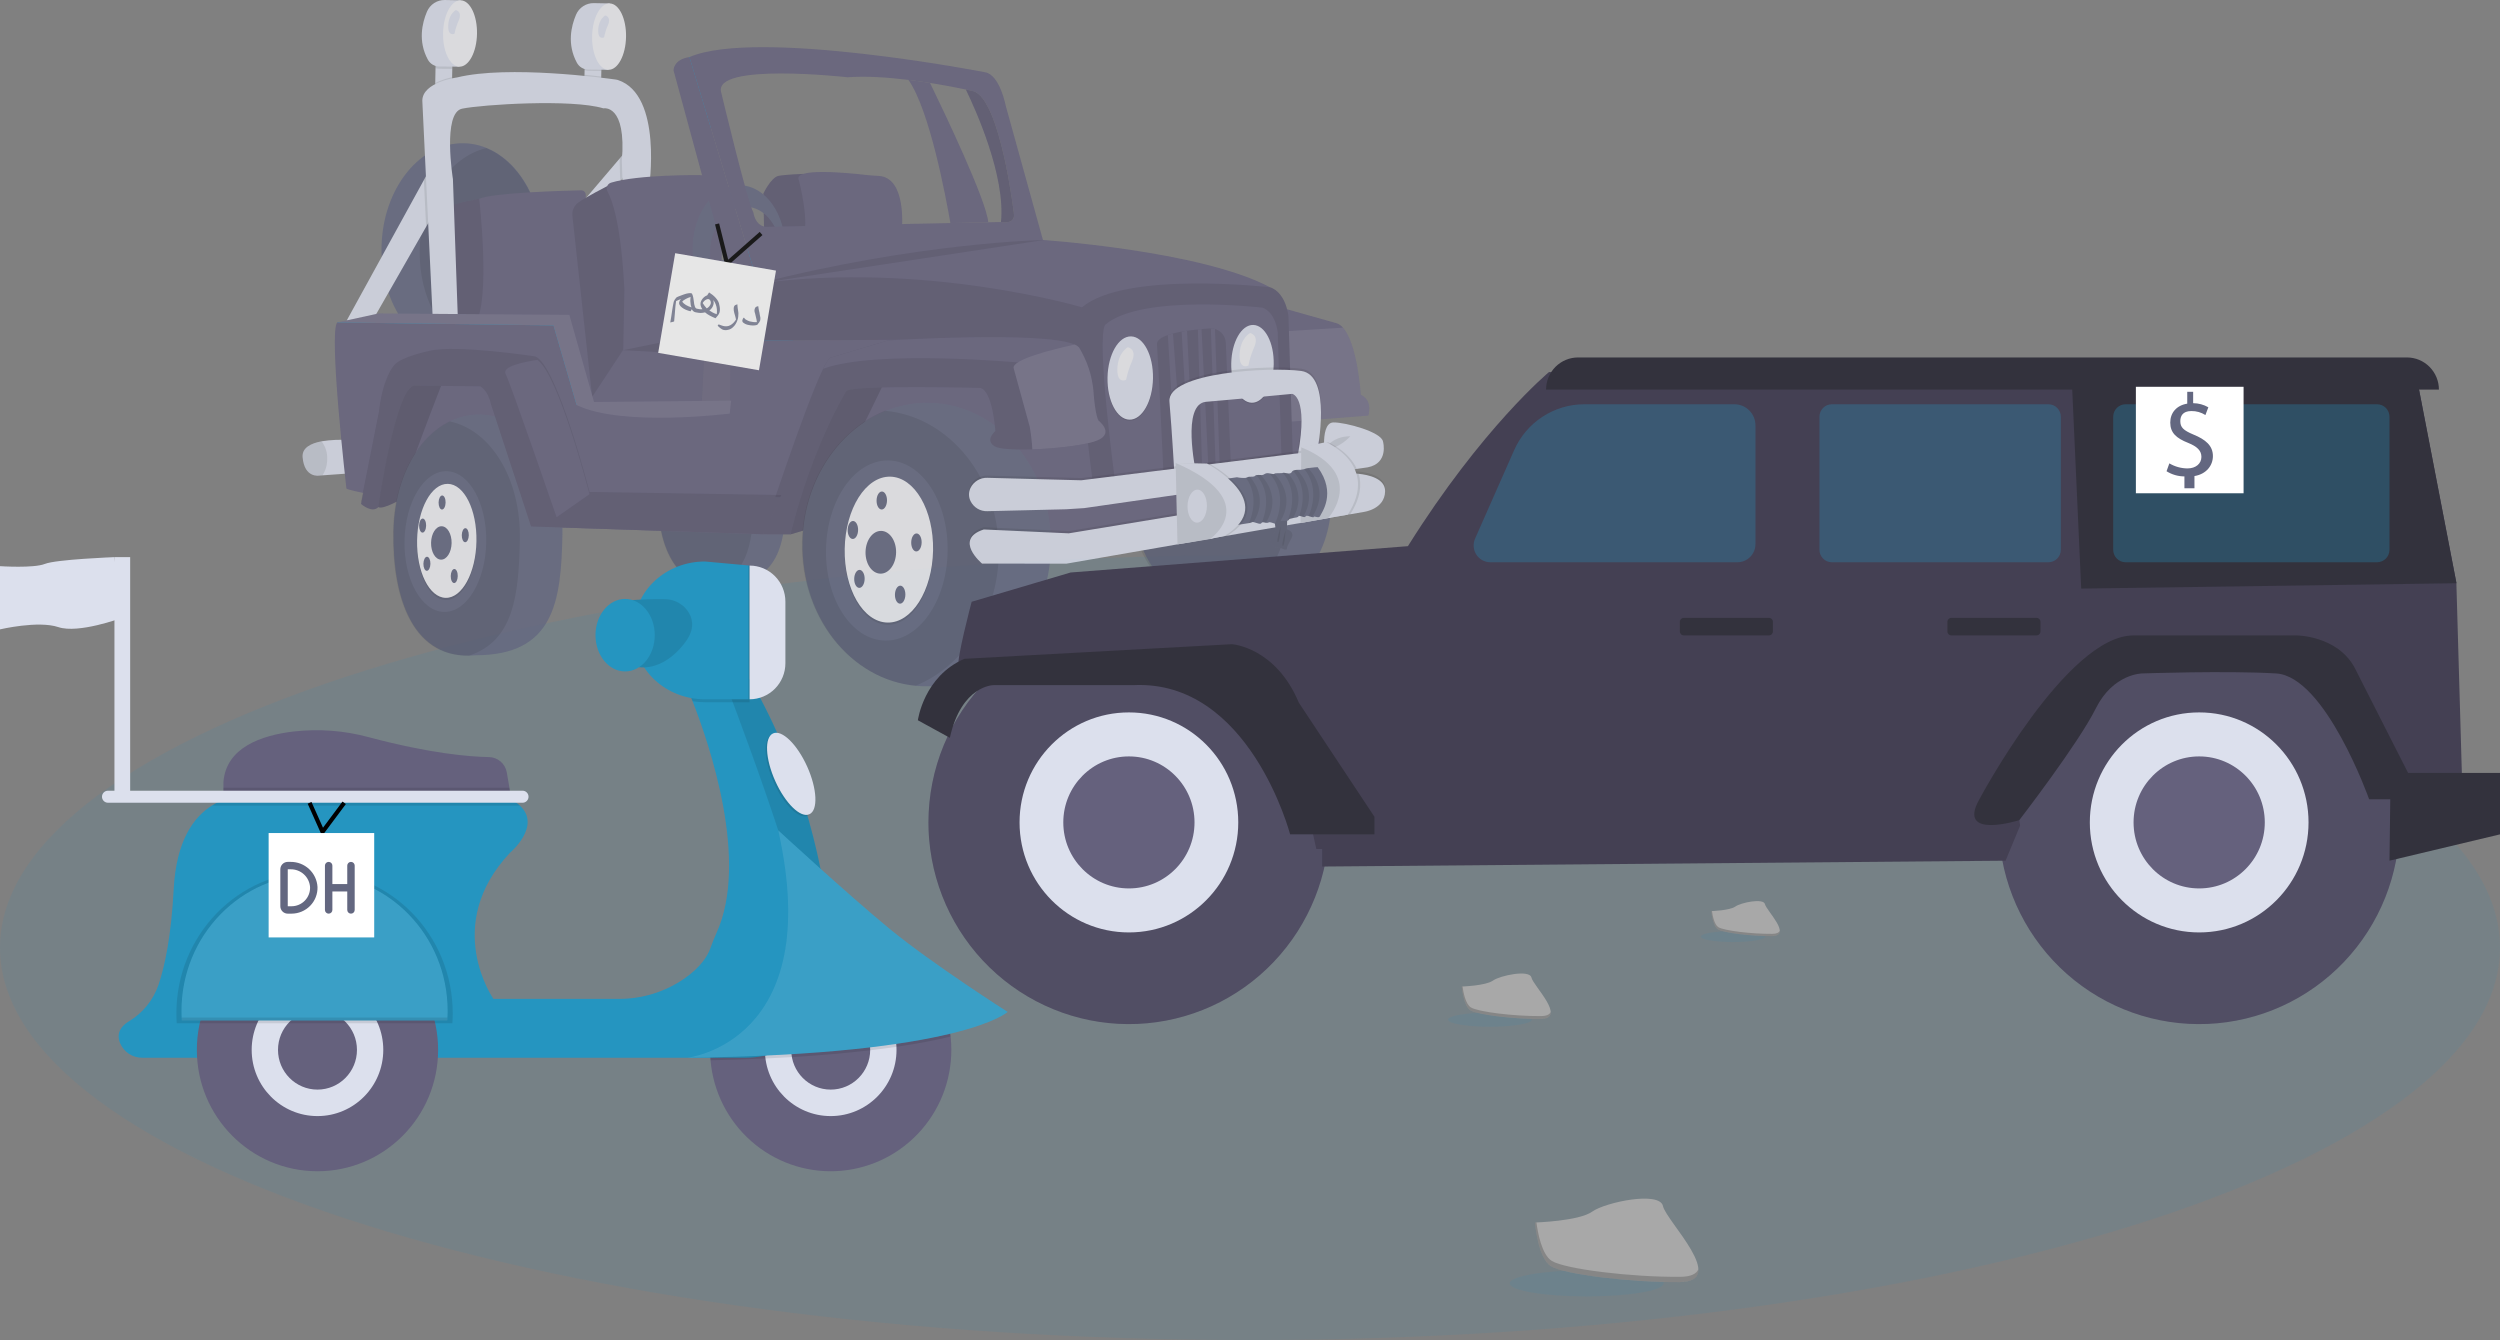 <svg width="597" height="320" viewBox="0 0 597 320" fill="none" xmlns="http://www.w3.org/2000/svg">
<rect x="0" y="0" width="597" height="320" fill="#808080" stroke="none"/>
<g clip-path="url(#clip0_59_1513)">
<path opacity="0.1" d="M298.5 320C463.357 320 597 278.054 597 226.311C597 174.568 463.357 132.623 298.5 132.623C133.643 132.623 0 174.568 0 226.311C0 278.054 133.643 320 298.5 320Z" fill="#2595C0"/>
<g opacity="0.8">
<path d="M216.931 19.075C221.991 26.215 225.873 47.006 226.956 53.271L236.001 53.085C235.533 47.703 225.01 25.809 222.085 19.802C220.457 19.546 218.72 19.295 216.931 19.075Z" fill="#65617D"/>
<path d="M104.036 14.43L103.93 20.108L107.936 20.184L108.043 14.507L104.036 14.43Z" fill="#DCE0ED"/>
<path opacity="0.1" d="M104.036 14.43L104.002 16.279C104.283 16.366 104.576 16.411 104.87 16.414L108.007 16.447L108.043 14.507L104.036 14.43Z" fill="black"/>
<path d="M110.006 0.073L106.223 0.001C105.32 -0.016 104.432 0.238 103.673 0.732C102.914 1.226 102.319 1.936 101.964 2.771C100.804 5.494 99.785 9.839 102.168 14.237C102.434 14.728 102.826 15.139 103.302 15.427C103.779 15.716 104.324 15.871 104.88 15.877L109.709 15.927L110.006 0.073Z" fill="#DCE0ED"/>
<path d="M113.909 8.077C113.991 3.699 112.244 0.115 110.006 0.073C107.769 0.03 105.888 3.545 105.806 7.923C105.724 12.301 107.471 15.885 109.709 15.927C111.946 15.97 113.826 12.455 113.909 8.077Z" fill="#F0F0F4"/>
<path d="M139.627 15.174L139.534 20.145L143.54 20.221L143.634 15.25L139.627 15.174Z" fill="#DCE0ED"/>
<path opacity="0.1" d="M139.627 15.174L139.598 16.754C139.879 16.841 140.172 16.886 140.466 16.889L143.602 16.921L143.634 15.25L139.627 15.174Z" fill="black"/>
<path d="M145.597 0.816L141.814 0.744C140.911 0.727 140.023 0.982 139.264 1.475C138.505 1.969 137.91 2.679 137.555 3.515C136.395 6.238 135.375 10.582 137.759 14.98C138.025 15.472 138.416 15.883 138.893 16.171C139.37 16.459 139.914 16.614 140.471 16.62L145.299 16.671L145.597 0.816Z" fill="#DCE0ED"/>
<path d="M149.499 8.82C149.581 4.442 147.834 0.859 145.596 0.816C143.359 0.774 141.479 4.288 141.396 8.666C141.314 13.044 143.061 16.628 145.299 16.671C147.536 16.713 149.417 13.198 149.499 8.82Z" fill="#F0F0F4"/>
<path d="M144.532 3.695C144.532 3.695 146.022 3.964 145.207 5.933C144.777 6.89 144.457 7.893 144.254 8.923C144.254 8.923 142.745 9.676 142.854 7.092C142.962 4.507 144.532 3.695 144.532 3.695Z" fill="#DCE0ED"/>
<path d="M317.882 120.307C318.152 105.911 307.788 94.04 294.732 93.792C281.677 93.544 270.874 105.013 270.604 119.408C270.334 133.804 280.698 145.675 293.754 145.923C306.809 146.171 317.612 134.702 317.882 120.307Z" fill="#636780"/>
<path opacity="0.1" d="M285.844 95.25C298.199 96.322 307.785 107.834 307.525 121.685C307.315 132.85 300.77 142.252 291.752 145.796C279.397 144.724 269.811 133.212 270.071 119.36C270.281 108.196 276.826 98.793 285.844 95.25Z" fill="black"/>
<path d="M129.483 59.739C129.744 45.838 121.365 34.406 110.768 34.204C100.171 34.003 91.37 45.109 91.109 59.01C90.847 72.91 99.226 84.343 109.823 84.544C120.42 84.745 129.222 73.64 129.483 59.739Z" fill="#636780"/>
<path opacity="0.1" d="M116.111 35.36C124.011 38.58 129.641 48.34 129.426 59.772C129.197 71.989 122.37 82.045 113.527 84.166C105.627 80.947 99.997 71.187 100.212 59.755C100.441 47.538 107.268 37.482 116.111 35.36Z" fill="black"/>
<path d="M182.471 55.369L182.287 46.226C182.287 46.226 184.141 42.319 185.929 41.994C187.716 41.67 191.816 41.524 191.816 41.524C191.816 41.524 194.775 54.707 192.564 58.608C190.353 62.508 182.471 55.369 182.471 55.369Z" fill="#65617D"/>
<path opacity="0.1" d="M182.471 55.369L182.287 46.226C182.287 46.226 184.141 42.319 185.929 41.994C187.716 41.67 191.816 41.524 191.816 41.524C191.816 41.524 194.775 54.707 192.564 58.608C190.353 62.508 182.471 55.369 182.471 55.369Z" fill="black"/>
<path d="M215.344 55.008C215.344 55.008 216.686 42.36 209.768 42.001C208.878 41.955 207.988 41.916 207.103 41.813C202.315 41.255 189.253 39.991 190.764 43.027C190.764 43.027 193.673 54.103 191.484 56.84L215.344 55.008Z" fill="#65617D"/>
<path d="M116.83 76.635L107.543 76.728C107.543 76.728 106.263 59.499 105.754 58.145C105.245 56.792 105.099 50.337 106.853 49.43C108.607 48.522 114.438 47.491 114.438 47.491L118.527 57.38L118.695 66.254L116.83 76.635Z" fill="#65617D"/>
<path opacity="0.1" d="M116.83 76.635L107.543 76.728C107.543 76.728 106.263 59.499 105.754 58.145C105.245 56.792 105.099 50.337 106.853 49.43C108.607 48.522 114.438 47.491 114.438 47.491L118.527 57.38L118.695 66.254L116.83 76.635Z" fill="black"/>
<path d="M139.803 48.51L139.88 46.596C139.886 46.445 139.862 46.294 139.808 46.153C139.754 46.012 139.671 45.884 139.566 45.776C139.461 45.668 139.335 45.584 139.196 45.527C139.056 45.47 138.907 45.443 138.757 45.446C134.153 45.554 117.398 46.043 114.438 47.491C114.438 47.491 117.193 71.535 113.547 77.178L114.388 96.414L155.447 94.103L139.803 48.51Z" fill="#65617D"/>
<path opacity="0.1" d="M143.577 18.284C142.441 18.149 141.089 18 139.577 17.853L139.534 20.145L143.541 20.221L143.577 18.284Z" fill="black"/>
<path opacity="0.1" d="M103.935 19.818L103.93 20.108L107.936 20.184L107.969 18.441C106.573 18.729 105.218 19.192 103.935 19.818Z" fill="black"/>
<path d="M82.762 76.593L88.816 76.796L101.757 54.161L103.917 50.382L102.496 40.678L101.221 42.998L82.762 76.593Z" fill="#DCE0ED"/>
<path d="M138.047 49.506L140.469 53.316L148.112 43.321L151.61 38.742L149.613 35.928L148.009 37.811L138.047 49.506Z" fill="#DCE0ED"/>
<path opacity="0.1" d="M148.009 37.811C147.995 38.005 147.981 38.203 147.963 38.404L148.112 43.321L151.61 38.743L149.613 35.928L148.009 37.811Z" fill="black"/>
<path opacity="0.1" d="M101.221 42.998L101.757 54.161L103.917 50.382L102.496 40.678L101.221 42.998Z" fill="black"/>
<path d="M154.964 45.08C154.964 45.08 158.375 22.67 147.555 19.105C147.417 19.06 147.274 19.027 147.129 19.008C144.631 18.656 121.332 15.504 109.148 18.492C109.148 18.492 100.844 19.589 100.849 24.07L103.472 78.868L109.438 78.981L108.158 42.757C108.158 42.757 105.605 26.938 110.344 25.952C115.083 24.967 136.575 23.583 144.102 25.877C144.102 25.877 149.646 24.728 148.499 38.416L148.717 45.767L154.964 45.08Z" fill="#DCE0ED"/>
<path d="M136.676 51.408C136.637 50.814 136.751 50.22 137.007 49.683C137.263 49.147 137.652 48.685 138.136 48.344C139.829 47.099 145.023 44.443 145.023 44.443L146.69 44.609L151.464 57.199L150.632 83.729L141.406 94.776L136.676 51.408Z" fill="#65617D"/>
<path opacity="0.1" d="M136.676 51.408C136.637 50.814 136.751 50.22 137.007 49.683C137.263 49.147 137.652 48.685 138.136 48.344C139.829 47.099 145.023 44.443 145.023 44.443L146.69 44.609L151.464 57.199L150.632 83.729L141.406 94.776L136.676 51.408Z" fill="black"/>
<path d="M172.124 79.903L172.457 52.67C172.457 52.67 173.457 42.116 167.183 41.817C167.183 41.817 152.377 41.644 145.908 43.623C145.703 43.685 145.515 43.792 145.357 43.936C145.199 44.08 145.075 44.257 144.994 44.456C144.912 44.654 144.876 44.868 144.887 45.083C144.898 45.297 144.957 45.506 145.058 45.695C146.297 47.962 148.345 53.938 149.101 69.184L148.795 85.508L172.124 79.903Z" fill="#65617D"/>
<path d="M140.568 96.709L167.515 96.59L167.542 96.59L180.785 96.533L179.584 78.701L172.233 78.83L148.763 83.626L141.406 94.776L140.568 96.709Z" fill="#65617D"/>
<path opacity="0.1" d="M140.568 96.709L167.515 96.59L167.542 96.59L180.785 96.533L179.584 78.701L172.233 78.83L148.763 83.626L141.406 94.776L140.568 96.709Z" fill="black"/>
<path d="M140.568 96.709L167.515 96.59L168.182 84.667L148.763 83.626L141.406 94.776L140.568 96.709Z" fill="#65617D"/>
<path opacity="0.1" d="M167.542 96.59L180.786 96.533L179.584 78.701C179.584 78.701 175.319 85.273 168.183 84.667L167.542 96.59Z" fill="white"/>
<path d="M72.264 109.188C72.702 114.304 76.323 113.567 76.323 113.567L76.998 113.518L83.681 113.034L83.563 105.102C81.301 104.928 79.027 105.022 76.787 105.382C74.274 105.856 72.069 106.916 72.264 109.188Z" fill="#DCE0ED"/>
<path opacity="0.1" d="M72.264 109.188C72.702 114.304 76.323 113.567 76.323 113.567L76.998 113.518C77.742 112.387 78.137 111.06 78.133 109.703C78.218 108.147 77.74 106.611 76.787 105.382C74.274 105.856 72.069 106.916 72.264 109.188Z" fill="black"/>
<path d="M165.391 59.032C165.235 67.318 170.052 74.129 176.149 74.245C182.247 74.361 187.316 67.738 187.472 59.452C187.627 51.165 182.81 44.354 176.713 44.238C170.615 44.123 165.546 50.746 165.391 59.032ZM169.557 60.097C169.67 54.086 173.528 49.285 178.175 49.373C182.822 49.462 186.497 54.406 186.385 60.416C186.272 66.427 182.413 71.228 177.766 71.14C173.119 71.051 169.444 66.107 169.557 60.097V60.097Z" fill="#636780"/>
<path d="M175.81 63.845L170.55 68.852L168.766 64.248L176.328 60.002L175.81 63.845Z" fill="#636780"/>
<path d="M169.146 13.168L164.64 13.633L162.934 15.595L165.248 27.09L170.275 45.636L173.563 58.365L175.899 66.101L177.288 76.307L178.737 83.332L183.389 88.192L193.244 76.928L194.896 73.142L198.836 65.424L189.124 60.626L178.395 59.468L173.582 46.335L169.757 31.152L169.146 13.168Z" fill="#2595C0"/>
<path d="M259.072 69.459L264.017 119.194L190.087 114.653L199.092 90.452L213.513 81.406L180.915 81.325L180.993 67.707L194.224 65.091L220.797 63.445L240.758 62.928L259.694 69.561" fill="#65617D"/>
<path opacity="0.1" d="M259.072 69.459L264.017 119.194L190.087 114.653L199.092 90.452L213.513 81.406L180.915 81.325L180.993 67.707L194.224 65.091L220.797 63.445L240.758 62.928L259.694 69.561" fill="black"/>
<path d="M157.06 116.993C156.828 129.324 160.69 140.627 172.014 139.613C186.272 139.576 187.574 129.909 187.806 117.577C188.037 105.246 181.327 95.938 172.837 95.777C164.346 95.616 157.291 104.662 157.06 116.993Z" fill="#636780"/>
<path opacity="0.1" d="M156.971 117.012C157.15 107.465 161.42 99.889 167.278 97.028C174.703 98.596 180.271 107.328 180.06 118.578C179.87 128.684 178.959 136.999 170.79 139.692C160.342 139.871 156.747 128.922 156.971 117.012Z" fill="black"/>
<path d="M142.902 97.364L147.154 102.454L139.357 100.954L133.611 95.438L128.592 84.845L121.328 80.174L103.265 82.296L86.58 82.615L80.528 76.999L87.412 76.189L94.369 76.163L111.84 76.097L132.633 75.935L136.685 87.464L139.777 95.395L142.902 97.364Z" fill="#2595C0"/>
<path d="M82.724 116.645C83.069 117.189 94.7 119.203 94.7 119.203L126.818 125.728L182.185 127.586L188.788 122.155L192.19 122.83L192.329 122.857L237.771 131.868L238.516 131.775L250.978 130.229L316.065 122.154L315.517 112.66L315.192 107.057L314.52 95.423L313.952 92.364L308.182 91.722L305.486 91.421L263.429 86.732L257.93 86.12L254.848 85.776L224.83 81.085L180.916 81.326L180.993 67.707L164.64 13.633C160.8 14.186 160.84 16.787 160.84 16.787L174.669 67.675L174.264 98.761C143.467 101.3 142.602 94.544 137.695 96.722L132.174 77.712L80.529 76.999C78.433 79.467 82.724 116.645 82.724 116.645Z" fill="#65617D"/>
<path d="M211.376 90.864L194.328 125.934L188.774 127.62L187.547 121.863L194.059 102.363L200.594 91.107L211.376 90.864Z" fill="#65617D"/>
<path opacity="0.15" d="M211.376 90.864L194.328 125.934L188.774 127.62L187.547 121.863L194.059 102.363L200.594 91.107L211.376 90.864Z" fill="black"/>
<path d="M250.976 130.594C251.327 111.895 238.328 96.484 221.941 96.172C205.555 95.861 191.986 110.767 191.635 129.467C191.284 148.166 204.284 163.578 220.67 163.889C237.057 164.2 250.625 149.294 250.976 130.594Z" fill="#636780"/>
<path opacity="0.1" d="M211.32 98.083C226.826 99.466 238.848 114.411 238.511 132.403C238.238 146.906 230.015 159.125 218.693 163.735C203.187 162.353 191.164 147.407 191.502 129.415C191.774 114.912 199.998 102.693 211.32 98.083Z" fill="black"/>
<path d="M301.949 72.335L303.287 79.328L307.382 100.753L326.74 99.239C326.74 99.239 327.964 95.679 324.963 94.278C324.963 94.278 324.197 82.132 320.697 78.245C320.322 77.803 319.848 77.456 319.313 77.235L301.949 72.335Z" fill="#65617D"/>
<path opacity="0.1" d="M303.287 79.328L307.382 100.753L326.74 99.239C326.74 99.239 327.964 95.679 324.963 94.278C324.963 94.278 324.197 82.132 320.697 78.245L303.287 79.328Z" fill="white"/>
<path d="M258.375 73.389C255.804 77.55 261.128 116.452 261.128 116.452L308.734 109.469L307.68 75.49C306.814 69.379 303.267 68.597 303.267 68.597C286.687 59.769 248.257 57.245 248.257 57.245C213.153 57.923 180.993 67.707 180.993 67.707C220.996 62.284 258.375 73.389 258.375 73.389Z" fill="#65617D"/>
<path opacity="0.1" d="M261.128 116.452L308.733 109.469L307.68 75.49C306.814 69.379 303.267 68.597 303.267 68.597C303.267 68.597 268.693 64.623 258.375 73.389C255.804 77.55 261.128 116.452 261.128 116.452Z" fill="black"/>
<path d="M266.187 114.307L305.994 108.334L305.124 79.344C304.402 74.13 301.436 73.464 301.436 73.464C301.436 73.464 272.529 70.085 263.899 77.567C261.748 81.118 266.187 114.307 266.187 114.307Z" fill="#65617D"/>
<path opacity="0.1" d="M275.33 90.646C275.433 85.154 273.085 80.657 270.086 80.6C267.086 80.543 264.571 84.948 264.468 90.439C264.365 95.93 266.713 100.428 269.712 100.485C272.712 100.542 275.227 96.137 275.33 90.646Z" fill="black"/>
<path d="M275.335 90.377C275.438 84.886 273.09 80.388 270.091 80.331C267.091 80.274 264.576 84.679 264.473 90.171C264.37 95.662 266.718 100.159 269.717 100.216C272.717 100.273 275.232 95.868 275.335 90.377Z" fill="#DCE0ED"/>
<path d="M269.33 82.915C269.33 82.915 271.549 83.316 270.336 86.25C269.695 87.674 269.218 89.169 268.916 90.703C268.916 90.703 266.668 91.825 266.83 87.975C266.991 84.125 269.33 82.915 269.33 82.915Z" fill="#F0F0F4"/>
<path opacity="0.1" d="M304.163 87.251C304.259 82.12 302.065 77.917 299.262 77.864C296.459 77.811 294.109 81.927 294.013 87.058C293.916 92.189 296.11 96.392 298.913 96.445C301.716 96.498 304.066 92.382 304.163 87.251Z" fill="black"/>
<path d="M304.168 86.982C304.264 81.851 302.07 77.648 299.267 77.595C296.464 77.542 294.114 81.658 294.018 86.789C293.921 91.92 296.115 96.123 298.918 96.176C301.721 96.23 304.071 92.113 304.168 86.982Z" fill="#DCE0ED"/>
<path d="M298.518 79.527C298.518 79.527 300.738 79.928 299.525 82.862C298.883 84.287 298.407 85.781 298.105 87.315C298.105 87.315 295.857 88.437 296.019 84.587C296.18 80.737 298.518 79.527 298.518 79.527Z" fill="#F0F0F4"/>
<path opacity="0.1" d="M276.29 82.24C276.577 85.92 277.847 113.183 277.847 113.183L280.878 112.733L282.563 112.485L284.809 112.152L285.079 112.111L293.924 110.801L292.725 81.883C292.686 80.954 292.293 80.076 291.628 79.43C290.964 78.785 290.077 78.421 289.153 78.415C289.065 78.416 288.974 78.417 288.883 78.423C288.273 78.465 287.615 78.517 286.93 78.579C286.641 78.606 286.349 78.633 286.052 78.665C285.203 78.751 284.327 78.858 283.467 78.984C283.028 79.051 282.596 79.121 282.17 79.196C281.449 79.327 280.751 79.473 280.107 79.641C279.669 79.753 279.253 79.877 278.871 80.012C277.268 80.562 276.215 81.29 276.29 82.24Z" fill="black"/>
<path d="M289.153 78.415L290.269 110.911L291.251 110.841L290.147 78.563C289.824 78.467 289.49 78.417 289.153 78.415Z" fill="#65617D"/>
<path d="M286.052 78.665L287.052 111.477L288.567 111.505L286.93 78.579C286.641 78.606 286.349 78.633 286.052 78.665Z" fill="#65617D"/>
<path d="M282.17 79.196L284.101 112.138L285.081 112.157L285.079 112.111L283.467 78.984C283.028 79.051 282.596 79.121 282.17 79.196Z" fill="#65617D"/>
<path d="M278.871 80.012L280.878 112.733L280.882 112.795L282.576 112.647L282.563 112.485L280.107 79.641C279.669 79.753 279.253 79.877 278.871 80.012Z" fill="#65617D"/>
<path opacity="0.1" d="M314.61 105.997C314.61 105.997 318.202 89.063 310.739 88.048C303.276 87.032 278.668 88.379 279.272 95.38C279.875 102.381 280.477 113.01 280.477 113.01L285.574 111.965C285.574 111.965 282.067 95.903 288.022 95.412C293.976 94.92 308.565 93.517 308.565 93.517C308.565 93.517 312.518 92.92 309.984 106.918L314.61 105.997Z" fill="black"/>
<path d="M314.58 107.61C314.58 107.61 318.191 89.601 310.729 88.585C303.266 87.57 278.658 88.917 279.262 95.917C279.865 102.918 280.467 113.548 280.467 113.548L285.563 112.502C285.563 112.502 282.057 96.441 288.012 95.949C293.966 95.458 308.555 94.055 308.555 94.055C308.555 94.055 312.488 94.533 309.954 108.53L314.58 107.61Z" fill="#DCE0ED"/>
<path d="M182.185 127.586L188.774 127.62C193.982 106.394 202.156 93.288 202.156 93.288C204.854 91.904 234.054 92.639 234.054 92.639C237.072 93.234 237.692 102.923 237.692 102.923C237.692 102.923 235.067 105.112 237.532 106.595C238.634 107.255 242.297 107.446 246.524 107.309C251.772 107.134 257.893 106.449 261.066 105.518C266.8 103.834 262.322 100.434 262.322 100.434C262.322 100.434 261.54 99.344 261.117 93.422C260.816 89.964 259.769 86.613 258.05 83.603C257.812 83.187 257.661 82.961 257.661 82.961C257.366 82.669 257.016 82.439 256.631 82.286C249.143 78.972 212.089 81.289 212.089 81.289L198.296 85.419C197.913 85.565 197.31 86.527 196.56 88.067C192.052 97.333 182.185 127.586 182.185 127.586Z" fill="#65617D"/>
<path opacity="0.1" d="M182.185 127.586L188.774 127.62C193.982 106.394 202.156 93.288 202.156 93.288C204.854 91.904 234.054 92.639 234.054 92.639C237.072 93.234 237.692 102.923 237.692 102.923C237.692 102.923 235.067 105.112 237.532 106.595C238.634 107.255 242.297 107.446 246.524 107.309C251.772 107.134 257.893 106.449 261.066 105.518C266.8 103.834 262.322 100.434 262.322 100.434C262.322 100.434 261.54 99.344 261.117 93.422C260.816 89.964 259.769 86.613 258.05 83.603C257.812 83.187 257.661 82.961 257.661 82.961C257.366 82.669 257.016 82.439 256.631 82.286C249.143 78.972 212.089 81.289 212.089 81.289L198.296 85.419C197.913 85.565 197.31 86.527 196.56 88.067C192.052 97.333 182.185 127.586 182.185 127.586Z" fill="black"/>
<path d="M196.56 88.067C209.311 83.36 244.143 86.648 244.143 86.648C247.908 83.531 254.881 83.454 258.05 83.603C257.812 83.187 257.661 82.961 257.661 82.961C257.366 82.669 257.016 82.439 256.631 82.286C249.142 78.972 212.089 81.289 212.089 81.289L198.296 85.419C197.913 85.565 197.31 86.527 196.56 88.067Z" fill="#65617D"/>
<path d="M242.069 87.953C242.819 90.744 245.904 101.915 245.904 101.915C246.213 103.7 246.42 105.5 246.524 107.309C251.772 107.134 257.893 106.449 261.066 105.518C266.8 103.834 262.322 100.434 262.322 100.434C262.322 100.434 261.54 99.344 261.117 93.422C260.795 89.711 259.611 86.128 257.661 82.962C257.366 82.669 257.016 82.439 256.631 82.286C251.66 83.366 241.503 85.84 242.069 87.953Z" fill="#65617D"/>
<path opacity="0.1" d="M242.069 87.953C242.819 90.744 245.904 101.915 245.904 101.915C246.213 103.7 246.42 105.5 246.524 107.309C251.772 107.134 257.893 106.449 261.066 105.518C266.8 103.834 262.322 100.434 262.322 100.434C262.322 100.434 261.54 99.344 261.117 93.422C260.795 89.711 259.611 86.128 257.661 82.962C257.366 82.669 257.016 82.439 256.631 82.286C251.66 83.366 241.503 85.84 242.069 87.953Z" fill="white"/>
<path d="M164.64 13.633L180.993 67.707L249.182 57.779L240.173 25.283C240.173 25.283 238.776 17.864 235.247 17.259C235.247 17.259 180.736 6.681 164.64 13.633ZM172.229 22.11C170.028 14.811 202.425 18.45 202.425 18.45C206.787 18.111 212.044 18.48 216.931 19.075C218.72 19.295 220.457 19.546 222.085 19.802C225.716 20.377 228.799 20.989 230.643 21.376C231.817 21.622 232.49 21.777 232.49 21.777C238.93 23.915 242.098 50.857 242.098 50.857C242.579 53.689 239.252 53.021 239.252 53.021L239.035 53.025L236.001 53.085L226.955 53.271L182.85 54.167C180.251 53.849 179.908 50.751 179.908 50.751C178.548 48.507 172.229 22.11 172.229 22.11H172.229Z" fill="#65617D"/>
<path d="M239.035 53.025L239.251 53.021C239.251 53.021 242.579 53.689 242.098 50.857C242.098 50.857 238.929 23.915 232.49 21.777C232.49 21.777 231.817 21.622 230.643 21.376C232.91 26.038 240.159 41.99 239.035 53.025Z" fill="#65617D"/>
<path opacity="0.1" d="M239.035 53.025L239.251 53.021C239.251 53.021 242.579 53.689 242.098 50.857C242.098 50.857 238.929 23.915 232.49 21.777C232.49 21.777 231.817 21.622 230.643 21.376C232.91 26.038 240.159 41.99 239.035 53.025Z" fill="black"/>
<path opacity="0.1" d="M231.808 119.187C232.181 119.919 232.754 120.529 233.459 120.944C234.165 121.36 234.973 121.565 235.79 121.535L237.151 121.501L249.999 121.189L254.629 121.075L258.909 120.799L315.517 112.66L315.192 107.057L308.683 107.869L305.992 108.205L266.039 113.182L260.782 113.837L258.232 114.155L247.459 113.872L235.796 113.564C235.206 113.547 234.619 113.649 234.069 113.865C233.06 114.247 232.236 115.005 231.769 115.982C231.524 116.482 231.4 117.033 231.407 117.59C231.414 118.146 231.551 118.694 231.808 119.187Z" fill="black"/>
<path d="M231.798 119.725C232.171 120.457 232.744 121.066 233.449 121.482C234.155 121.898 234.963 122.102 235.78 122.072L254.619 121.613L258.899 121.337L319.266 112.656L324.011 111.974L326.596 111.602C331.691 110.623 330.273 105.489 330.273 105.489C329.961 103.152 321.275 100.837 318.426 100.874C316.51 100.897 316.187 103.861 316.182 105.804C316.181 106.756 316.253 107.461 316.253 107.461L313.43 107.814L258.222 114.692L235.786 114.102C234.954 114.071 234.131 114.283 233.417 114.712C232.702 115.141 232.126 115.769 231.759 116.52C231.514 117.02 231.39 117.57 231.397 118.127C231.404 118.684 231.541 119.231 231.798 119.725Z" fill="#DCE0ED"/>
<path opacity="0.1" d="M322.46 104.175C322.46 104.175 320.001 107.086 316.253 107.462C316.253 107.462 317.829 104.177 322.46 104.175Z" fill="black"/>
<path opacity="0.1" d="M322.927 112.517C322.927 112.517 330.855 112.489 330.774 116.788C330.693 121.088 325.694 121.71 325.694 121.71L254.653 134.069L234.524 134.045C234.524 134.045 227.596 128.269 234.944 125.899L255.234 126.822L322.957 115.654C322.957 115.654 321.222 113.202 322.927 112.517Z" fill="black"/>
<path d="M234.514 134.583L254.642 134.608L317.809 123.617L322.431 122.813L325.683 122.248C325.683 122.248 330.683 121.625 330.764 117.326C330.822 114.241 326.752 113.384 324.451 113.147C323.547 113.054 322.916 113.056 322.916 113.056C321.212 113.738 322.948 116.191 322.948 116.191L320.482 116.598L255.224 127.361L234.934 126.438C227.587 128.806 234.514 134.583 234.514 134.583Z" fill="#DCE0ED"/>
<path d="M317.027 108.911L312.878 106.95L310.743 106.82L310.581 124.917L317.195 123.699L319.989 121.96L321.465 114.461C321.465 114.461 320.99 111.316 320.728 111.042C320.466 110.768 317.027 108.911 317.027 108.911Z" fill="#DCE0ED"/>
<path opacity="0.1" d="M317.027 108.911L312.878 106.95L310.743 106.82L310.581 124.917L317.195 123.699L319.989 121.96L321.465 114.461C321.465 114.461 320.99 111.316 320.728 111.042C320.466 110.768 317.027 108.911 317.027 108.911Z" fill="black"/>
<path opacity="0.1" d="M317.809 123.617C317.757 123.678 317.73 123.71 317.73 123.71L322.376 122.9C322.395 122.871 322.414 122.842 322.431 122.813C324.947 118.901 325.215 115.691 324.451 113.147C323.547 113.054 322.916 113.056 322.916 113.056C321.212 113.738 322.948 116.191 322.948 116.191L320.482 116.598C320.581 120.143 318.271 123.067 317.809 123.617Z" fill="black"/>
<path opacity="0.1" d="M311.276 106.829C312.053 107.148 312.771 107.476 313.43 107.814C316.397 109.322 318.218 110.985 319.266 112.656L324.011 111.974C322.04 107.647 317.178 105.597 317.178 105.597L316.182 105.804L311.276 106.829Z" fill="black"/>
<path d="M316.644 105.588C316.644 105.588 329.546 111.03 321.842 122.891L317.195 123.699C317.195 123.699 326.564 113.303 310.743 106.82L316.644 105.588Z" fill="#DCE0ED"/>
<path d="M285.55 110.822L280.746 110.551L281.182 130.004L288.956 128.718L292.28 127.168L293.866 123.345L295.006 119.514L292.49 115.972L289.589 113.945L285.55 110.822Z" fill="#DCE0ED"/>
<path opacity="0.1" d="M285.55 110.822L280.746 110.551L281.182 130.004L288.956 128.718L292.28 127.168L293.866 123.345L295.006 119.514L292.49 115.972L289.589 113.945L285.55 110.822Z" fill="black"/>
<path d="M288.211 120.908C288.252 118.731 287.249 116.947 285.97 116.923C284.692 116.898 283.622 118.643 283.581 120.82C283.541 122.997 284.544 124.781 285.822 124.805C287.101 124.829 288.17 123.085 288.211 120.908Z" fill="#DCE0ED"/>
<path d="M307.874 126.634C308.036 126.704 308.18 126.808 308.299 126.938C308.418 127.068 308.509 127.222 308.565 127.389C308.622 127.557 308.642 127.734 308.626 127.91C308.61 128.086 308.557 128.257 308.471 128.411C307.928 129.389 307.274 130.654 307.327 130.993C307.417 131.566 306.157 131.072 305.992 130.934C305.828 130.797 303.522 130.887 303.418 129.306C303.405 128.829 303.516 128.357 303.741 127.937C303.966 127.517 304.296 127.163 304.699 126.911L304.229 123.441L307.406 123.233L307.314 126.39L307.874 126.634Z" fill="#636780"/>
<path opacity="0.1" d="M307.874 126.634C308.036 126.704 308.18 126.808 308.299 126.938C308.418 127.068 308.509 127.222 308.565 127.389C308.622 127.557 308.642 127.734 308.626 127.91C308.61 128.086 308.557 128.257 308.471 128.411C307.928 129.389 307.274 130.654 307.327 130.993C307.417 131.566 306.157 131.072 305.992 130.934C305.828 130.797 303.522 130.887 303.418 129.306C303.405 128.829 303.516 128.357 303.741 127.937C303.966 127.517 304.296 127.163 304.699 126.911L304.229 123.441L307.406 123.233L307.314 126.39L307.874 126.634Z" fill="black"/>
<path opacity="0.1" d="M307.01 126.552C307.01 126.552 305.872 130.226 306.337 130.37C306.802 130.513 307.01 126.552 307.01 126.552Z" fill="black"/>
<path opacity="0.1" d="M305.824 125.656C305.824 125.656 304.687 129.33 305.152 129.473C305.616 129.617 305.824 125.656 305.824 125.656Z" fill="black"/>
<path d="M293.234 114.282L294.807 125.425C294.807 125.425 297.016 125.163 298.236 124.923C298.504 124.891 298.764 124.815 299.007 124.698C299.07 124.638 299.201 124.645 299.374 124.684L299.376 124.684C299.967 124.816 301.015 125.33 301.229 124.918C301.245 124.886 301.265 124.856 301.289 124.83L301.292 124.828C301.505 124.603 301.908 124.777 302.299 124.844C302.509 124.901 302.732 124.875 302.923 124.773C303.256 124.558 303.914 124.926 304.457 125.054C304.8 125.136 305.097 125.126 305.239 124.817C305.293 124.716 305.371 124.631 305.464 124.566C305.558 124.502 305.665 124.46 305.778 124.445L305.78 124.445C306.296 124.326 307.012 124.428 307.428 124.347C307.592 124.318 307.705 124.259 307.745 124.146C307.829 123.906 308.291 123.799 308.784 123.715C309.382 123.61 310.024 123.539 310.077 123.296C310.092 123.215 310.151 123.181 310.24 123.18C310.57 123.237 310.895 123.324 311.21 123.441L311.213 123.441C311.479 123.513 311.7 123.52 311.768 123.328C311.841 123.117 312.148 123.147 312.496 123.239C312.778 123.315 313.089 123.431 313.328 123.492C313.543 123.544 313.698 123.555 313.727 123.454C313.822 123.098 314.963 123.926 315.244 123.214C315.524 122.501 319.265 117.825 314.661 111.555C314.661 111.555 313.383 111.619 312.404 111.778C312.079 111.816 311.761 111.9 311.459 112.026C311.454 112.026 311.451 112.029 311.446 112.031C310.885 112.178 310.305 112.234 309.727 112.198C309.395 112.195 309.067 112.267 308.767 112.408C308.648 112.471 308.553 112.569 308.494 112.69C308.338 113.029 307.995 113.092 307.621 113.064C307.117 113.024 306.56 112.82 306.352 112.919C306.346 112.922 306.34 112.924 306.333 112.926C305.956 113.08 304.562 112.898 304.32 113.127C304.313 113.134 304.307 113.141 304.301 113.148C304.197 113.297 303.652 113.128 303.095 113.042L303.093 113.042C302.907 112.987 302.713 112.972 302.522 112.999C302.33 113.025 302.147 113.092 301.983 113.196C301.734 113.387 301.422 113.473 301.111 113.437C300.733 113.402 300.353 113.41 299.977 113.461C299.889 113.484 299.81 113.532 299.75 113.6C299.518 113.877 298.976 113.829 298.492 113.844C298.244 113.829 297.997 113.887 297.781 114.011C297.704 114.064 297.615 114.099 297.523 114.114C296.804 114.166 296.082 114.116 295.377 113.965L293.234 114.282Z" fill="#636780"/>
<path opacity="0.1" d="M312.496 123.239C312.778 123.315 313.089 123.431 313.328 123.492C317.051 117.917 314.086 113.573 312.404 111.778C312.079 111.816 311.761 111.9 311.459 112.026C315.01 116.311 313.226 121.546 312.496 123.239Z" fill="black"/>
<path opacity="0.1" d="M310.24 123.18C310.57 123.237 310.895 123.324 311.21 123.441L311.213 123.441C314.412 117.994 311.305 113.816 309.727 112.198C309.395 112.195 309.067 112.267 308.766 112.408C312.159 116.284 311.042 121.005 310.24 123.18Z" fill="black"/>
<path opacity="0.1" d="M307.428 124.347C307.592 124.318 307.705 124.259 307.745 124.146C307.829 123.906 308.291 123.799 308.784 123.715C311.591 118.779 309.235 114.903 307.621 113.064C307.117 113.024 306.56 112.82 306.352 112.919C306.346 112.922 306.34 112.924 306.333 112.926C310.082 117.32 308.131 122.753 307.428 124.347Z" fill="black"/>
<path opacity="0.1" d="M304.457 125.054C304.8 125.136 305.097 125.126 305.239 124.817C305.293 124.716 305.371 124.631 305.464 124.566C305.558 124.502 305.665 124.46 305.778 124.445L305.78 124.445C309.052 118.951 305.901 114.738 304.32 113.127C304.313 113.134 304.307 113.141 304.301 113.148C304.197 113.297 303.652 113.128 303.095 113.042C307.508 117.696 305.08 123.719 304.457 125.054Z" fill="black"/>
<path opacity="0.1" d="M301.292 124.828C301.505 124.603 301.908 124.777 302.299 124.844C305.702 119.393 302.748 115.17 301.111 113.437C300.733 113.402 300.353 113.41 299.977 113.461C303.751 117.705 302.062 122.987 301.292 124.828Z" fill="black"/>
<path opacity="0.1" d="M298.236 124.923C298.504 124.891 298.764 124.815 299.007 124.698C299.07 124.637 299.201 124.645 299.374 124.683L299.376 124.684C302.396 119.703 300.134 115.768 298.492 113.844C298.244 113.829 297.997 113.887 297.781 114.011C297.704 114.064 297.615 114.099 297.523 114.114C300.642 118.326 298.94 123.294 298.236 124.923Z" fill="black"/>
<path d="M226.284 131.738C226.507 119.866 220.19 110.117 212.175 109.965C204.159 109.813 197.481 119.314 197.258 131.187C197.035 143.059 203.352 152.808 211.368 152.96C219.383 153.112 226.061 143.611 226.284 131.738Z" fill="#636780"/>
<path opacity="0.1" d="M222.806 131.986C222.986 122.364 218.409 114.474 212.582 114.363C206.755 114.253 201.885 121.963 201.704 131.585C201.524 141.207 206.101 149.096 211.928 149.207C217.755 149.318 222.625 141.608 222.806 131.986Z" fill="black"/>
<path d="M222.816 131.448C222.996 121.827 218.419 113.937 212.592 113.826C206.765 113.715 201.895 121.426 201.714 131.047C201.534 140.669 206.111 148.559 211.938 148.67C217.765 148.781 222.635 141.07 222.816 131.448Z" fill="#F0F0F4"/>
<path d="M211.817 119.546C211.839 118.359 211.299 117.386 210.611 117.373C209.922 117.359 209.346 118.311 209.324 119.499C209.301 120.686 209.841 121.659 210.53 121.672C211.218 121.685 211.794 120.733 211.817 119.546Z" fill="#636780"/>
<path d="M206.478 138.262C206.5 137.074 205.96 136.101 205.271 136.088C204.583 136.075 204.007 137.027 203.985 138.214C203.962 139.401 204.502 140.374 205.191 140.388C205.879 140.401 206.455 139.449 206.478 138.262Z" fill="#636780"/>
<path d="M220.09 129.56C220.112 128.372 219.572 127.399 218.884 127.386C218.196 127.373 217.619 128.325 217.597 129.512C217.575 130.7 218.115 131.673 218.803 131.686C219.492 131.699 220.068 130.747 220.09 129.56Z" fill="#636780"/>
<path d="M216.204 142.031C216.227 140.843 215.687 139.87 214.998 139.857C214.31 139.844 213.734 140.796 213.711 141.983C213.689 143.17 214.229 144.144 214.917 144.157C215.606 144.17 216.182 143.218 216.204 142.031Z" fill="#636780"/>
<path d="M106.298 89.674C106.298 89.674 95.356 117.423 95.857 119.18C95.857 119.18 91.4 121.783 90.344 121.091C89.288 120.399 90.455 108.056 90.455 108.056L92.663 97.211L95.054 90.805L106.298 89.674Z" fill="#65617D"/>
<path opacity="0.15" d="M106.298 89.674C106.298 89.674 95.356 117.423 95.857 119.18C95.857 119.18 91.4 121.783 90.344 121.091C89.288 120.399 90.455 108.056 90.455 108.056L92.663 97.211L95.054 90.805L106.298 89.674Z" fill="black"/>
<path d="M204.915 126.583C204.938 125.396 204.398 124.423 203.709 124.41C203.021 124.397 202.445 125.349 202.422 126.536C202.4 127.723 202.94 128.696 203.629 128.709C204.317 128.722 204.893 127.77 204.915 126.583Z" fill="#636780"/>
<path d="M213.989 131.953C214.042 129.133 212.45 126.816 210.434 126.778C208.418 126.739 206.741 128.994 206.688 131.814C206.635 134.634 208.226 136.951 210.242 136.989C212.258 137.027 213.936 134.772 213.989 131.953Z" fill="#636780"/>
<path d="M93.977 126.805C93.674 142.982 98.739 157.809 113.594 156.479C132.299 156.431 134.007 143.748 134.311 127.571C134.614 111.395 125.811 99.184 114.674 98.973C103.536 98.761 94.281 110.629 93.977 126.805Z" fill="#636780"/>
<path opacity="0.1" d="M93.86 126.83C94.095 114.306 99.697 104.367 107.382 100.615C117.123 102.67 124.426 114.126 124.149 128.884C123.9 142.141 122.706 153.049 111.989 156.582C98.283 156.817 93.567 142.454 93.86 126.83Z" fill="black"/>
<path opacity="0.1" d="M86.226 119.803C86.226 119.803 88.855 122.138 90.354 120.554C90.354 120.554 94.505 91.6 99.048 91.552L114.676 91.715C114.676 91.715 116.531 92.557 117.267 96.065L126.828 125.19L182.195 127.049L186.591 118.215L140.779 117.479L140.774 117.458C140.543 116.561 133.406 88.92 128.326 85.402C128.323 85.399 128.321 85.399 128.318 85.396C128.146 85.275 127.958 85.178 127.76 85.109C127.76 85.109 108.709 82.193 102.4 83.82C102.4 83.82 95.828 85.174 94.187 87.159C94.182 87.164 94.178 87.169 94.174 87.175C93.956 87.397 91.424 90.158 90.505 98.245L86.226 119.803Z" fill="black"/>
<path d="M86.216 120.34C86.216 120.34 88.844 122.675 90.344 121.091C90.344 121.091 94.495 92.138 99.038 92.09L114.666 92.252C114.666 92.252 116.521 93.094 117.257 96.603L126.818 125.727L182.185 127.586L186.581 118.753L140.769 118.017L140.764 117.995C140.533 117.098 133.396 89.458 128.316 85.939C128.313 85.936 128.311 85.936 128.308 85.934C128.136 85.812 127.948 85.715 127.75 85.646C127.75 85.646 108.699 82.731 102.39 84.358C102.39 84.358 95.818 85.712 94.177 87.696C94.172 87.701 94.168 87.707 94.163 87.712C93.946 87.934 91.414 90.695 90.495 98.782L86.216 120.34Z" fill="#65617D"/>
<path opacity="0.1" d="M86.216 120.34C86.216 120.34 88.844 122.675 90.344 121.091C90.344 121.091 94.495 92.138 99.038 92.09L114.666 92.252C114.666 92.252 116.521 93.094 117.257 96.603L126.818 125.727L182.185 127.586L186.581 118.753L140.769 118.017L140.764 117.995C140.533 117.098 133.396 89.458 128.316 85.939C128.313 85.936 128.311 85.936 128.308 85.934C128.136 85.812 127.948 85.715 127.75 85.646C127.75 85.646 108.699 82.731 102.39 84.358C102.39 84.358 95.818 85.712 94.177 87.696C94.172 87.701 94.168 87.707 94.163 87.712C93.946 87.934 91.414 90.695 90.495 98.782L86.216 120.34Z" fill="black"/>
<path d="M120.734 89.276C122.022 91.855 132.917 123.513 132.917 123.513L140.769 118.017L140.764 117.995C140.533 117.098 133.389 89.428 128.308 85.934C124.953 86.445 119.859 87.526 120.734 89.276Z" fill="#65617D"/>
<path d="M135.962 75.184L141.851 95.995L174.589 95.676L174.264 98.761C174.264 98.761 148.551 102.036 137.696 96.722L132.174 77.711L80.528 76.998L90.41 74.856L135.962 75.184Z" fill="#65617D"/>
<path opacity="0.1" d="M135.962 75.184L141.851 95.995L174.589 95.676L174.264 98.761C174.264 98.761 148.551 102.036 137.696 96.722L132.174 77.711L80.528 76.998L90.41 74.856L135.962 75.184Z" fill="white"/>
<path opacity="0.1" d="M288.759 110.703C288.759 110.703 306.133 119.904 292.977 127.988L289.49 128.728C289.49 128.728 302.395 119.744 281.28 110.561L288.759 110.703Z" fill="black"/>
<path d="M288.225 110.693C288.225 110.693 305.599 119.894 292.443 127.977L288.955 128.718C288.955 128.718 301.861 119.734 280.746 110.551L288.225 110.693Z" fill="#DCE0ED"/>
<path d="M116.104 129.51C116.279 120.235 112.055 112.633 106.67 112.53C101.286 112.428 96.78 119.864 96.606 129.14C96.431 138.415 100.655 146.018 106.04 146.12C111.424 146.222 115.93 138.786 116.104 129.51Z" fill="#636780"/>
<path opacity="0.1" d="M113.765 129.829C113.906 122.311 110.847 116.157 106.933 116.083C103.018 116.009 99.731 122.042 99.589 129.559C99.448 137.076 102.507 143.23 106.422 143.305C110.336 143.379 113.624 137.346 113.765 129.829Z" fill="black"/>
<path d="M113.775 129.291C113.916 121.774 110.857 115.62 106.943 115.546C103.028 115.471 99.741 121.505 99.6 129.022C99.458 136.539 102.517 142.693 106.432 142.767C110.346 142.842 113.634 136.808 113.775 129.291Z" fill="#F0F0F4"/>
<path d="M106.41 120.016C106.428 119.088 106.067 118.329 105.604 118.32C105.142 118.312 104.753 119.056 104.735 119.984C104.718 120.912 105.079 121.671 105.541 121.679C106.004 121.688 106.393 120.943 106.41 120.016Z" fill="#636780"/>
<path d="M102.785 134.648C102.802 133.72 102.441 132.961 101.979 132.952C101.516 132.943 101.127 133.688 101.11 134.616C101.093 135.543 101.453 136.302 101.916 136.311C102.378 136.32 102.767 135.575 102.785 134.648Z" fill="#636780"/>
<path d="M111.948 127.821C111.965 126.894 111.604 126.135 111.142 126.126C110.679 126.117 110.29 126.862 110.273 127.79C110.256 128.717 110.616 129.476 111.079 129.485C111.541 129.494 111.93 128.749 111.948 127.821Z" fill="#636780"/>
<path d="M109.312 137.572C109.329 136.644 108.968 135.885 108.506 135.876C108.043 135.868 107.654 136.612 107.637 137.54C107.619 138.468 107.98 139.227 108.443 139.235C108.905 139.244 109.294 138.499 109.312 137.572Z" fill="#636780"/>
<path d="M101.759 125.528C101.777 124.6 101.416 123.841 100.953 123.832C100.491 123.823 100.102 124.568 100.085 125.496C100.067 126.423 100.428 127.182 100.89 127.191C101.353 127.2 101.742 126.455 101.759 125.528Z" fill="#636780"/>
<path d="M107.844 129.704C107.885 127.501 106.821 125.694 105.466 125.668C104.112 125.642 102.98 127.407 102.939 129.61C102.898 131.813 103.962 133.62 105.317 133.646C106.671 133.671 107.802 131.906 107.844 129.704Z" fill="#636780"/>
<path opacity="0.1" d="M249.325 57.311C249.325 57.311 219.656 57.823 180.993 67.707L249.325 57.311Z" fill="black"/>
<path d="M108.844 2.406C108.844 2.406 110.449 2.696 109.571 4.818C109.108 5.849 108.763 6.93 108.545 8.039C108.545 8.039 106.919 8.851 107.036 6.066C107.152 3.282 108.844 2.406 108.844 2.406Z" fill="#DCE0ED"/>
<path d="M171.24 53.472L173.603 62.935L181.745 55.758" stroke="black" stroke-miterlimit="10"/>
<path d="M185.306 64.62L161.234 60.464L157.174 84.263L181.245 88.419L185.306 64.62Z" fill="white"/>
<path d="M170.921 71.143C170.466 70.628 169.931 70.209 169.328 69.832L168.872 70.534C168.56 70.633 168.222 70.842 167.912 71.174C167.602 71.506 167.401 71.864 167.31 72.248C167.192 72.742 167.348 73.302 167.735 73.859C167.381 73.89 166.931 73.84 166.385 73.709C166.221 73.669 166.029 73.507 165.931 73.193C165.832 72.879 165.705 72.443 165.672 71.854C165.584 71.253 165.525 70.774 165.413 70.515C165.315 70.201 165.231 70.065 165.068 70.026C164.904 69.987 164.672 69.989 164.373 70.033C164.074 70.077 163.707 70.163 163.327 70.304L162.188 70.726C161.808 70.867 161.605 70.992 161.537 71.034C161.227 71.366 161.04 71.669 161.014 71.779C160.92 71.93 160.894 72.04 160.868 72.15C160.737 72.699 160.635 73.371 160.507 74.153C160.381 75.167 160.213 76.113 160.059 77.005C160.358 76.96 160.67 76.862 160.983 76.762L161.154 74.83C161.236 73.515 161.348 72.556 161.451 71.884C161.776 71.73 162.223 71.547 162.603 71.407C162.374 71.642 162.254 71.903 162.189 72.177C162.084 72.617 162.334 73.025 162.869 73.444C163.404 73.863 164.088 74.143 164.907 74.34L165.202 73.831C165.396 74.225 165.685 74.469 166.012 74.548L166.176 74.587C166.558 74.679 166.954 74.716 167.294 74.74C167.648 74.709 168.057 74.691 168.369 74.592C168.987 75.147 169.863 75.59 170.862 76.004C171.104 75.714 171.333 75.479 171.507 75.231C171.682 74.982 171.802 74.721 171.841 74.556C171.972 74.007 171.925 73.474 171.783 72.859C171.708 72.203 171.376 71.659 170.921 71.143ZM162.909 72.061C163.084 71.812 163.368 71.59 163.761 71.395C164.154 71.199 164.546 71.003 164.913 70.917C164.863 71.37 164.814 71.822 164.886 72.246C164.891 72.711 164.976 73.08 165.129 73.407C164.105 73.103 163.351 72.631 162.909 72.061ZM168.768 73.643C168.396 73.264 168.092 72.843 167.801 72.366C167.908 72.16 168.07 71.966 168.218 71.828C168.366 71.69 168.569 71.564 168.759 71.494C168.949 71.424 169.072 71.395 169.235 71.434C169.399 71.474 169.537 71.623 169.662 71.827C169.773 72.086 169.776 72.319 169.723 72.538C169.551 73.019 169.228 73.406 168.768 73.643ZM169.399 74.143C169.886 73.796 170.235 73.3 170.379 72.696C170.457 72.366 170.426 72.011 170.341 71.642C170.561 71.927 170.769 72.267 170.909 72.649C171.049 73.031 171.176 73.468 171.194 73.879C171.212 74.289 171.23 74.7 171.151 75.029C170.454 74.803 169.893 74.494 169.399 74.143ZM176.278 74.347L176.147 73.444C176.103 73.144 176.1 72.911 176.098 72.678C175.853 72.735 175.663 72.806 175.528 72.889C175.393 72.973 175.299 73.124 175.247 73.344C175.194 73.564 175.197 73.796 175.228 74.152C175.272 74.453 175.386 74.944 175.554 75.449C175.611 75.695 175.71 76.009 175.753 76.31C175.378 76.916 174.92 77.386 174.392 77.665C173.864 77.945 173.333 77.991 172.732 77.847C172.405 77.768 172.035 77.621 171.612 77.461L171.37 77.751C171.494 77.955 171.741 78.131 172.03 78.374C172.318 78.618 172.578 78.738 172.742 78.777C173.233 78.896 173.709 78.836 174.211 78.666C174.713 78.497 175.091 78.124 175.495 77.64C175.844 77.144 176.083 76.621 176.24 75.962C176.292 75.743 176.303 75.455 176.314 75.168C176.366 74.948 176.322 74.647 176.278 74.347ZM181.419 75.06C181.376 74.76 181.332 74.459 181.233 74.145C181.189 73.844 181.104 73.476 181.073 73.12C180.597 73.18 180.326 73.347 180.222 73.786C180.183 73.951 180.156 74.06 180.172 74.238C180.187 74.416 180.203 74.594 180.314 74.853L180.514 75.713C180.641 76.15 180.713 76.574 180.744 76.929C180.159 76.963 179.6 76.886 179.054 76.755C178.739 76.621 178.466 76.556 178.219 76.38C177.959 76.26 177.78 76.042 177.655 75.838C177.452 75.964 177.345 76.17 177.28 76.445C177.228 76.664 177.285 76.91 177.532 77.085C177.724 77.248 178.08 77.449 178.572 77.568C179.445 77.778 180.194 77.784 180.819 77.586C180.993 77.337 181.155 77.144 181.316 76.951C181.423 76.744 181.517 76.593 181.543 76.483C181.582 76.318 181.58 76.085 181.577 75.853C181.52 75.607 181.463 75.361 181.419 75.06Z" fill="#7F8399"/>
<path d="M167.804 171.266C168.012 171.259 168.21 171.17 168.355 171.019C168.5 170.868 168.581 170.667 168.581 170.457C168.581 170.247 168.5 170.046 168.355 169.895C168.21 169.744 168.012 169.656 167.804 169.648C167.596 169.656 167.398 169.744 167.253 169.895C167.108 170.046 167.028 170.247 167.028 170.457C167.028 170.667 167.108 170.868 167.253 171.019C167.398 171.17 167.596 171.259 167.804 171.266Z" fill="#65617D"/>
</g>
<path opacity="0.1" d="M355.792 245.194C361.32 245.194 365.801 244.432 365.801 243.492C365.801 242.552 361.32 241.79 355.792 241.79C350.265 241.79 345.784 242.552 345.784 243.492C345.784 244.432 350.265 245.194 355.792 245.194Z" fill="#2595C0"/>
<path d="M349.071 235.582C349.071 235.582 354.78 235.405 356.501 234.172C358.221 232.94 365.283 231.468 365.71 233.445C366.137 235.422 374.29 243.277 367.844 243.329C361.398 243.381 352.867 242.319 351.15 241.267C349.432 240.214 349.071 235.582 349.071 235.582Z" fill="#A8A8A8"/>
<path opacity="0.2" d="M367.959 242.641C361.513 242.693 352.982 241.631 351.265 240.579C349.957 239.777 349.436 236.901 349.261 235.575C349.141 235.58 349.071 235.582 349.071 235.582C349.071 235.582 349.432 240.214 351.15 241.267C352.867 242.319 361.398 243.382 367.844 243.329C369.705 243.314 370.347 242.648 370.312 241.662C370.053 242.258 369.344 242.63 367.959 242.641Z" fill="black"/>
<path opacity="0.1" d="M413.846 224.967C418.1 224.967 421.548 224.381 421.548 223.657C421.548 222.934 418.1 222.348 413.846 222.348C409.592 222.348 406.144 222.934 406.144 223.657C406.144 224.381 409.592 224.967 413.846 224.967Z" fill="#2595C0"/>
<path d="M408.673 217.571C408.673 217.571 413.067 217.435 414.391 216.486C415.715 215.538 421.149 214.405 421.477 215.926C421.806 217.448 428.08 223.492 423.12 223.532C418.16 223.573 411.595 222.755 410.273 221.945C408.952 221.136 408.673 217.571 408.673 217.571Z" fill="#A8A8A8"/>
<path opacity="0.2" d="M423.208 223.003C418.248 223.043 411.683 222.226 410.362 221.416C409.355 220.799 408.954 218.586 408.82 217.565C408.727 217.569 408.673 217.571 408.673 217.571C408.673 217.571 408.952 221.136 410.273 221.945C411.595 222.755 418.16 223.573 423.12 223.532C424.551 223.521 425.046 223.008 425.019 222.249C424.82 222.708 424.274 222.994 423.208 223.003Z" fill="black"/>
<path opacity="0.1" d="M378.901 309.593C389.055 309.593 397.287 308.193 397.287 306.466C397.287 304.739 389.055 303.339 378.901 303.339C368.746 303.339 360.514 304.739 360.514 306.466C360.514 308.193 368.746 309.593 378.901 309.593Z" fill="#2595C0"/>
<path d="M366.553 291.936C366.553 291.936 377.041 291.611 380.202 289.346C383.362 287.082 396.335 284.378 397.119 288.01C397.903 291.641 412.881 306.071 401.04 306.168C389.199 306.264 373.527 304.312 370.372 302.379C367.217 300.445 366.553 291.936 366.553 291.936Z" fill="#A8A8A8"/>
<path opacity="0.2" d="M401.251 304.903C389.41 305 373.738 303.048 370.583 301.115C368.181 299.642 367.223 294.359 366.903 291.922C366.681 291.932 366.553 291.936 366.553 291.936C366.553 291.936 367.217 300.446 370.372 302.379C373.527 304.312 389.199 306.264 401.04 306.168C404.458 306.14 405.638 304.916 405.573 303.104C405.099 304.199 403.795 304.883 401.251 304.903Z" fill="black"/>
<path d="M573.039 196.393C573.04 208.809 568.274 220.745 559.738 229.71C551.201 238.676 539.552 243.979 527.223 244.512C514.893 245.045 502.835 240.768 493.565 232.572C484.295 224.377 478.529 212.896 477.47 200.527C477.401 199.744 477.349 198.962 477.325 198.168V198.127C477.302 197.549 477.291 196.971 477.291 196.393C477.295 183.623 482.341 171.376 491.318 162.347C500.296 153.319 512.471 148.246 525.165 148.246C537.859 148.246 550.034 153.319 559.012 162.347C567.989 171.376 573.035 183.623 573.039 196.393Z" fill="#65617D"/>
<path opacity="0.2" d="M573.039 196.393C573.04 208.809 568.274 220.745 559.738 229.71C551.201 238.676 539.552 243.979 527.223 244.512C514.893 245.045 502.835 240.768 493.565 232.572C484.295 224.377 478.529 212.896 477.47 200.527C477.401 199.744 477.349 198.962 477.325 198.168V198.127C477.302 197.549 477.291 196.971 477.291 196.393C477.295 183.623 482.341 171.376 491.318 162.347C500.296 153.319 512.471 148.246 525.165 148.246C537.859 148.246 550.034 153.319 559.012 162.347C567.989 171.376 573.035 183.623 573.039 196.393Z" fill="black"/>
<path d="M525.164 222.664C539.586 222.664 551.277 210.902 551.277 196.393C551.277 181.884 539.586 170.123 525.164 170.123C510.742 170.123 499.05 181.884 499.05 196.393C499.05 210.902 510.742 222.664 525.164 222.664Z" fill="#DCE0ED"/>
<path d="M525.164 212.156C533.817 212.156 540.832 205.099 540.832 196.393C540.832 187.688 533.817 180.631 525.164 180.631C516.51 180.631 509.496 187.688 509.496 196.393C509.496 205.099 516.51 212.156 525.164 212.156Z" fill="#65617D"/>
<path d="M317.459 196.393C317.46 208.809 312.694 220.745 304.157 229.71C295.621 238.676 283.972 243.979 271.643 244.512C259.313 245.045 247.255 240.768 237.985 232.572C228.715 224.377 222.949 212.896 221.89 200.527C221.821 199.744 221.768 198.962 221.745 198.168V198.127C221.722 197.549 221.71 196.971 221.71 196.393C221.715 183.623 226.76 171.376 235.738 162.347C244.716 153.319 256.89 148.246 269.585 148.246C282.279 148.246 294.454 153.319 303.431 162.347C312.409 171.376 317.455 183.623 317.459 196.393Z" fill="#65617D"/>
<path opacity="0.2" d="M317.459 196.393C317.46 208.809 312.694 220.745 304.157 229.71C295.621 238.676 283.972 243.979 271.643 244.512C259.313 245.045 247.255 240.768 237.985 232.572C228.715 224.377 222.949 212.896 221.89 200.527C221.821 199.744 221.768 198.962 221.745 198.168V198.127C221.722 197.549 221.71 196.971 221.71 196.393C221.715 183.623 226.76 171.376 235.738 162.347C244.716 153.319 256.89 148.246 269.585 148.246C282.279 148.246 294.454 153.319 303.431 162.347C312.409 171.376 317.455 183.623 317.459 196.393Z" fill="black"/>
<path d="M269.583 222.664C284.005 222.664 295.697 210.902 295.697 196.393C295.697 181.884 284.005 170.123 269.583 170.123C255.161 170.123 243.47 181.884 243.47 196.393C243.47 210.902 255.161 222.664 269.583 222.664Z" fill="#DCE0ED"/>
<path d="M269.583 212.156C278.237 212.156 285.251 205.099 285.251 196.393C285.251 187.688 278.237 180.631 269.583 180.631C260.93 180.631 253.915 187.688 253.915 196.393C253.915 205.099 260.93 212.156 269.583 212.156Z" fill="#65617D"/>
<path d="M587.971 187.369L571.998 186.67L557.413 159.421L506.019 155.228L481.017 188.067L482.406 197.15L478.933 205.535L315.723 206.932V202.74H314.334L312.945 196.452H325.446L316.417 186.67L284.47 159.421C284.47 159.421 229.604 160.818 228.909 159.421C228.214 158.023 232.034 143.7 232.034 143.7L255.648 136.713L336.211 130.425C353.921 102.127 369.895 88.852 369.895 88.852H576.859L586.582 139.158V139.277L587.971 187.369Z" fill="#444053"/>
<path d="M472.682 190.862C472.682 190.862 493.518 151.735 509.492 151.735H548.384C548.384 151.735 558.107 151.735 562.274 159.421L578.248 190.862H565.747C565.747 190.862 555.329 161.517 543.523 160.818C531.716 160.119 511.575 160.818 511.575 160.818C511.575 160.818 504.63 160.818 500.463 169.202C496.296 177.587 482.207 195.85 482.207 195.85C482.207 195.85 467.126 200.644 472.682 190.862Z" fill="#33323D"/>
<path d="M597 184.574H570.876L570.609 205.535L597 199.247V184.574Z" fill="#33323D"/>
<path d="M219.186 171.997C219.186 171.997 220.575 161.517 230.298 157.325L294.193 153.831C294.193 153.831 304.611 154.53 310.167 167.805L328.224 195.054V199.246H308.083C308.083 199.246 298.36 162.215 270.58 163.613H237.243C237.243 163.613 229.603 163.613 226.825 176.189L219.186 171.997Z" fill="#33323D"/>
<path d="M369.2 93.044H582.415C582.415 91.006 581.61 89.051 580.178 87.61C578.745 86.168 576.802 85.359 574.776 85.359H376.84C375.837 85.359 374.843 85.557 373.916 85.944C372.99 86.33 372.147 86.896 371.438 87.61C370.729 88.323 370.166 89.171 369.782 90.103C369.398 91.036 369.2 92.035 369.2 93.044Z" fill="#33323D"/>
<path opacity="0.3" d="M414.893 134.268H355.892C355.227 134.268 354.573 134.1 353.989 133.782C353.405 133.463 352.909 133.002 352.547 132.441C352.185 131.881 351.968 131.238 351.916 130.571C351.863 129.905 351.977 129.236 352.247 128.625L361.583 107.492C363.023 104.231 365.373 101.461 368.347 99.517C371.32 97.573 374.791 96.538 378.337 96.538H414.185C414.844 96.538 415.497 96.668 416.106 96.922C416.715 97.176 417.269 97.548 417.735 98.017C418.201 98.486 418.571 99.043 418.823 99.656C419.075 100.268 419.205 100.925 419.205 101.588V129.93C419.205 130.499 419.094 131.063 418.877 131.59C418.66 132.116 418.343 132.594 417.942 132.997C417.542 133.4 417.066 133.719 416.543 133.937C416.02 134.155 415.459 134.268 414.893 134.268Z" fill="#2595C0"/>
<path opacity="0.3" d="M489.16 96.538H437.453C435.813 96.538 434.484 97.875 434.484 99.524V131.281C434.484 132.93 435.813 134.268 437.453 134.268H489.16C490.8 134.268 492.129 132.93 492.129 131.281V99.524C492.129 97.875 490.8 96.538 489.16 96.538Z" fill="#2595C0"/>
<path d="M586.582 139.158V139.277L496.99 140.556L494.657 88.852H576.859L586.582 139.158Z" fill="#33323D"/>
<path opacity="0.3" d="M567.64 96.538H507.599C505.959 96.538 504.63 97.875 504.63 99.524V131.281C504.63 132.93 505.959 134.268 507.599 134.268H567.64C569.28 134.268 570.609 132.93 570.609 131.281V99.524C570.609 97.875 569.28 96.538 567.64 96.538Z" fill="#2595C0"/>
<path d="M422.429 147.543H402.091C401.57 147.543 401.148 147.968 401.148 148.492V150.786C401.148 151.31 401.57 151.735 402.091 151.735H422.429C422.95 151.735 423.372 151.31 423.372 150.786V148.492C423.372 147.968 422.95 147.543 422.429 147.543Z" fill="#33323D"/>
<path d="M486.324 147.543H465.986C465.465 147.543 465.043 147.968 465.043 148.492V150.786C465.043 151.31 465.465 151.735 465.986 151.735H486.324C486.845 151.735 487.267 151.31 487.267 150.786V148.492C487.267 147.968 486.845 147.543 486.324 147.543Z" fill="#33323D"/>
<path d="M535.766 92.365H510.048V117.793H535.766V92.365Z" fill="white"/>
<path d="M521.64 116.603V113.768C520.13 113.763 518.652 113.335 517.37 112.533L518.04 110.652C519.354 111.433 520.85 111.85 522.377 111.859C524.358 111.859 525.697 110.708 525.697 109.108C525.697 107.564 524.609 106.609 522.544 105.767C519.698 104.644 518.258 103.352 518.258 100.91C518.258 98.58 519.745 96.811 522.313 96.39V93.555H523.724V96.278C524.997 96.288 526.246 96.626 527.352 97.26L526.654 99.113C525.653 98.471 524.485 98.139 523.297 98.159C521.149 98.159 520.658 99.45 520.658 100.573C520.658 102.033 521.372 102.763 523.8 103.774C526.674 104.953 528.444 106.412 528.444 108.911C528.444 111.129 526.909 113.207 524.035 113.684V116.603L521.64 116.603Z" fill="#636780"/>
<path d="M227.182 250.712C227.182 258.183 224.315 265.365 219.178 270.76C214.041 276.155 207.032 279.346 199.612 279.667C192.193 279.988 184.937 277.414 179.359 272.482C173.781 267.55 170.312 260.642 169.675 253.199C169.633 252.728 169.601 252.257 169.587 251.78V251.755C169.573 251.407 169.566 251.06 169.566 250.712C169.576 243.032 172.616 235.67 178.017 230.243C183.419 224.816 190.74 221.768 198.374 221.768C206.008 221.768 213.33 224.816 218.731 230.243C224.132 235.67 227.172 243.032 227.182 250.712Z" fill="#65617D"/>
<path d="M198.373 266.52C207.051 266.52 214.087 259.442 214.087 250.712C214.087 241.981 207.051 234.904 198.373 234.904C189.695 234.904 182.66 241.981 182.66 250.712C182.66 259.442 189.695 266.52 198.373 266.52Z" fill="#DCE0ED"/>
<path d="M198.373 260.197C203.58 260.197 207.801 255.95 207.801 250.712C207.801 245.474 203.58 241.227 198.373 241.227C193.166 241.227 188.945 245.474 188.945 250.712C188.945 255.95 193.166 260.197 198.373 260.197Z" fill="#65617D"/>
<path d="M122.72 195.675L53.351 197.081V186.777C53.973 178.497 62.413 175.592 70.115 174.682C76.121 173.997 82.202 174.455 88.039 176.035C102.757 179.955 112.143 180.714 116.752 180.788C117.766 180.803 118.744 181.171 119.52 181.827C120.296 182.484 120.823 183.39 121.012 184.392C121.232 185.569 121.449 186.851 121.651 188.116C121.805 189.106 121.952 190.083 122.084 190.993C122.465 193.631 122.72 195.675 122.72 195.675Z" fill="#65617D"/>
<path d="M178.062 252.584H33.958C32.845 252.596 31.753 252.278 30.819 251.67C29.885 251.062 29.149 250.192 28.702 249.166C27.616 246.556 29.135 244.891 30.756 243.914C34.071 241.937 36.585 238.844 37.851 235.181C39.387 230.632 40.889 223.469 41.479 212.306C42.087 200.759 46.242 195.05 50.732 192.286H50.736C56.536 188.717 62.894 190.055 62.894 190.055L121.323 190.526C122.363 191 123.325 191.632 124.176 192.398C129.382 197.274 121.791 203.639 121.791 203.639C105.495 220.968 117.831 238.533 117.831 238.533H147.729C153.314 238.562 158.777 236.879 163.389 233.71C167.429 230.903 168.994 228.184 169.598 226.54C170.059 225.282 170.527 224.028 171.085 222.813C178.928 205.701 169.469 177.865 165.387 167.457C164.374 164.868 163.693 163.357 163.693 163.357L173.069 162.644L178.998 162.191L179.057 162.187C192.124 184.859 196.981 208.157 198.615 225.419C198.769 227.046 198.894 228.623 198.996 230.137C199.182 233.016 198.778 235.903 197.81 238.619C196.842 241.336 195.329 243.823 193.367 245.927C191.405 248.031 189.034 249.708 186.401 250.853C183.769 251.998 180.93 252.587 178.062 252.584Z" fill="#2595C0"/>
<path opacity="0.1" d="M122.084 190.993H53.351V188.116H121.651C121.805 189.106 121.952 190.083 122.084 190.993Z" fill="black"/>
<path opacity="0.1" d="M124.176 192.398H51.288C51.098 192.399 50.91 192.361 50.736 192.286C56.536 188.717 62.894 190.055 62.894 190.055L121.323 190.526C122.363 191 123.325 191.632 124.176 192.398Z" fill="black"/>
<path d="M124.784 188.82H25.785C24.996 188.82 24.356 189.464 24.356 190.258C24.356 191.052 24.996 191.695 25.785 191.695H124.784C125.573 191.695 126.213 191.052 126.213 190.258C126.213 189.464 125.573 188.82 124.784 188.82Z" fill="#DCE0ED"/>
<path opacity="0.1" d="M198.615 225.419C195.294 229.051 192.85 230.481 192.965 226.649C193.314 215.056 173.069 162.644 173.069 162.644L179.057 162.187C192.124 184.859 196.981 208.157 198.615 225.419Z" fill="black"/>
<path opacity="0.1" d="M227.007 247.536C223.568 248.365 219.315 249.208 214.07 249.981C212.121 250.269 210.031 250.545 207.799 250.81C202.446 251.449 196.255 252.008 189.103 252.437C187.078 252.56 184.975 252.671 182.794 252.77C178.708 252.956 174.335 253.099 169.675 253.199L169.587 251.78V251.755C176.1 249.11 186.345 242.052 187.996 223.67C192.112 222.074 196.537 221.45 200.93 221.846C205.323 222.242 209.567 223.646 213.336 225.952C217.104 228.257 220.296 231.402 222.667 235.144C225.037 238.886 226.522 243.126 227.007 247.536Z" fill="black"/>
<path d="M164.158 252.584C164.158 252.584 197.225 248.981 185.842 198.287C185.842 198.287 202.182 213.355 212.345 221.731C222.508 230.107 240.622 241.652 240.622 241.652C240.622 241.652 229.804 251.823 164.158 252.584Z" fill="#2595C0"/>
<path opacity="0.1" d="M164.158 252.584C164.158 252.584 197.225 248.981 185.842 198.287C185.842 198.287 202.182 213.355 212.345 221.731C222.508 230.107 240.622 241.652 240.622 241.652C240.622 241.652 229.804 251.823 164.158 252.584Z" fill="white"/>
<path d="M75.814 279.693C91.724 279.693 104.622 266.718 104.622 250.712C104.622 234.706 91.724 221.73 75.814 221.73C59.904 221.73 47.007 234.706 47.007 250.712C47.007 266.718 59.904 279.693 75.814 279.693Z" fill="#65617D"/>
<path d="M75.814 266.52C84.492 266.52 91.527 259.442 91.527 250.712C91.527 241.981 84.492 234.904 75.814 234.904C67.136 234.904 60.101 241.981 60.101 250.712C60.101 259.442 67.136 266.52 75.814 266.52Z" fill="#DCE0ED"/>
<path d="M75.814 260.197C81.021 260.197 85.242 255.95 85.242 250.712C85.242 245.474 81.021 241.227 75.814 241.227C70.607 241.227 66.386 245.474 66.386 250.712C66.386 255.95 70.607 260.197 75.814 260.197Z" fill="#65617D"/>
<path opacity="0.1" d="M108.114 242.008C108.114 223.293 93.34 208.12 75.116 208.12C56.892 208.12 42.118 223.293 42.118 242.008C42.118 242.798 42.147 243.581 42.198 244.357H108.033C108.085 243.581 108.114 242.798 108.114 242.008Z" fill="black"/>
<path d="M106.891 241.424C106.891 223.402 92.665 208.791 75.116 208.791C57.566 208.791 43.34 223.402 43.34 241.424C43.34 242.185 43.367 242.939 43.417 243.686H106.814C106.864 242.939 106.891 242.185 106.891 241.424Z" fill="#2595C0"/>
<path opacity="0.1" d="M106.892 241.424C106.892 241.947 106.878 242.467 106.853 242.983C106.843 243.219 106.829 243.451 106.815 243.686H43.417C43.403 243.451 43.389 243.219 43.379 242.983C43.354 242.467 43.34 241.947 43.34 241.424C43.34 223.403 57.566 208.793 75.116 208.793C92.666 208.793 106.892 223.403 106.892 241.424Z" fill="white"/>
<path opacity="0.1" d="M106.853 242.983C106.843 243.219 106.829 243.451 106.815 243.686H43.417C43.403 243.451 43.389 243.219 43.379 242.983H106.853Z" fill="black"/>
<path opacity="0.1" d="M192.936 194.799C195.04 193.842 194.803 188.743 192.407 183.412C190.01 178.08 186.361 174.533 184.257 175.491C182.152 176.448 182.389 181.547 184.786 186.879C187.182 192.21 190.831 195.757 192.936 194.799Z" fill="black"/>
<path d="M193.285 194.448C195.389 193.491 195.152 188.392 192.756 183.06C190.359 177.728 186.71 174.182 184.606 175.139C182.501 176.097 182.738 181.195 185.135 186.527C187.532 191.859 191.18 195.405 193.285 194.448Z" fill="#DCE0ED"/>
<path opacity="0.1" d="M178.998 162.191V167.695H168.348C167.356 167.696 166.366 167.616 165.387 167.456C164.374 164.867 163.693 163.357 163.693 163.357L173.069 162.644L178.998 162.191Z" fill="black"/>
<path d="M178.998 166.992H168.348C158.995 166.992 151.412 159.952 151.412 151.268V149.809C151.412 141.124 158.995 134.084 168.348 134.084L178.998 135.057V166.992Z" fill="#2595C0"/>
<path d="M161.451 143.393C161.451 143.393 167.824 146.818 164.158 152.615C164.158 152.615 159.662 160.036 152.591 159.333L150.016 143.393C150.016 143.393 158.483 142.603 161.451 143.393Z" fill="#2595C0"/>
<path opacity="0.1" d="M159.005 143.084C160.017 143.123 161.007 143.391 161.902 143.866C162.798 144.341 163.576 145.013 164.179 145.83C165.314 147.411 165.991 149.716 164.158 152.615C164.158 152.615 159.662 160.036 152.591 159.333L150.016 143.393C153.004 143.118 156.005 143.015 159.005 143.084Z" fill="black"/>
<path opacity="0.1" d="M178.649 135.057C179.772 135.057 180.885 135.279 181.923 135.712C182.96 136.144 183.904 136.778 184.698 137.578C185.492 138.377 186.123 139.326 186.552 140.37C186.982 141.414 187.204 142.533 187.204 143.663V158.386C187.204 160.668 186.302 162.857 184.698 164.472C183.094 166.086 180.918 166.992 178.649 166.992V135.057Z" fill="black"/>
<path d="M178.998 135.057C181.267 135.057 183.443 135.964 185.047 137.578C186.652 139.192 187.553 141.381 187.553 143.663V158.386C187.553 160.668 186.652 162.857 185.047 164.472C183.443 166.086 181.267 166.992 178.998 166.992V135.057Z" fill="#DCE0ED"/>
<path d="M149.278 160.343C153.186 160.343 156.354 156.466 156.354 151.683C156.354 146.901 153.186 143.024 149.278 143.024C145.371 143.024 142.203 146.901 142.203 151.683C142.203 156.466 145.371 160.343 149.278 160.343Z" fill="#2595C0"/>
<path d="M73.93 191.715L77.022 198.641L82.188 191.715" stroke="black" stroke-miterlimit="10"/>
<path d="M89.36 198.931H64.15V223.856H89.36V198.931Z" fill="white"/>
<path d="M31.083 133.043H27.331V191.27H31.083V133.043Z" fill="#DCE0ED"/>
<path d="M27.331 133.043C27.331 133.043 13.398 133.582 10.718 134.661C8.039 135.739 0 135.2 0 135.2V150.296C0 150.296 9.11 148.139 13.934 149.756C18.757 151.374 28.939 147.6 28.939 147.6L27.331 133.043Z" fill="#DCE0ED"/>
<path d="M69.605 218.18H68.716C68.245 218.18 67.794 217.994 67.461 217.662C67.128 217.331 66.941 216.882 66.941 216.414V207.585C66.941 207.117 67.128 206.668 67.461 206.337C67.794 206.005 68.245 205.819 68.716 205.819H69.382C71.025 205.803 72.611 206.417 73.81 207.534C75.009 208.65 75.729 210.183 75.82 211.814C75.845 212.641 75.703 213.465 75.402 214.236C75.101 215.007 74.647 215.711 74.067 216.304C73.487 216.898 72.794 217.37 72.027 217.692C71.26 218.014 70.437 218.18 69.605 218.18ZM68.716 207.585V216.414H69.605C70.199 216.414 70.787 216.296 71.335 216.066C71.882 215.836 72.378 215.499 72.792 215.074C73.206 214.65 73.53 214.148 73.745 213.597C73.961 213.046 74.062 212.458 74.044 211.867C73.971 210.694 73.446 209.594 72.578 208.796C71.709 207.999 70.565 207.565 69.382 207.585H68.716ZM83.812 205.819C83.577 205.819 83.351 205.912 83.184 206.078C83.018 206.244 82.924 206.468 82.924 206.702V211.117H79.372V206.702C79.372 206.468 79.279 206.244 79.112 206.078C78.946 205.912 78.72 205.819 78.484 205.819C78.249 205.819 78.023 205.912 77.856 206.078C77.69 206.244 77.596 206.468 77.596 206.702V217.297C77.596 217.531 77.69 217.755 77.856 217.921C78.023 218.087 78.249 218.18 78.484 218.18C78.72 218.18 78.946 218.087 79.112 217.921C79.279 217.755 79.372 217.531 79.372 217.297V212.882H82.924V217.297C82.924 217.531 83.018 217.755 83.184 217.921C83.351 218.087 83.577 218.18 83.812 218.18C84.048 218.18 84.274 218.087 84.44 217.921C84.607 217.755 84.7 217.531 84.7 217.297V206.702C84.7 206.468 84.607 206.244 84.44 206.078C84.274 205.912 84.048 205.819 83.812 205.819Z" fill="#636780"/>
</g>
<defs>
<clipPath id="clip0_59_1513">
<rect width="597" height="320" fill="white"/>
</clipPath>
</defs>
</svg>
